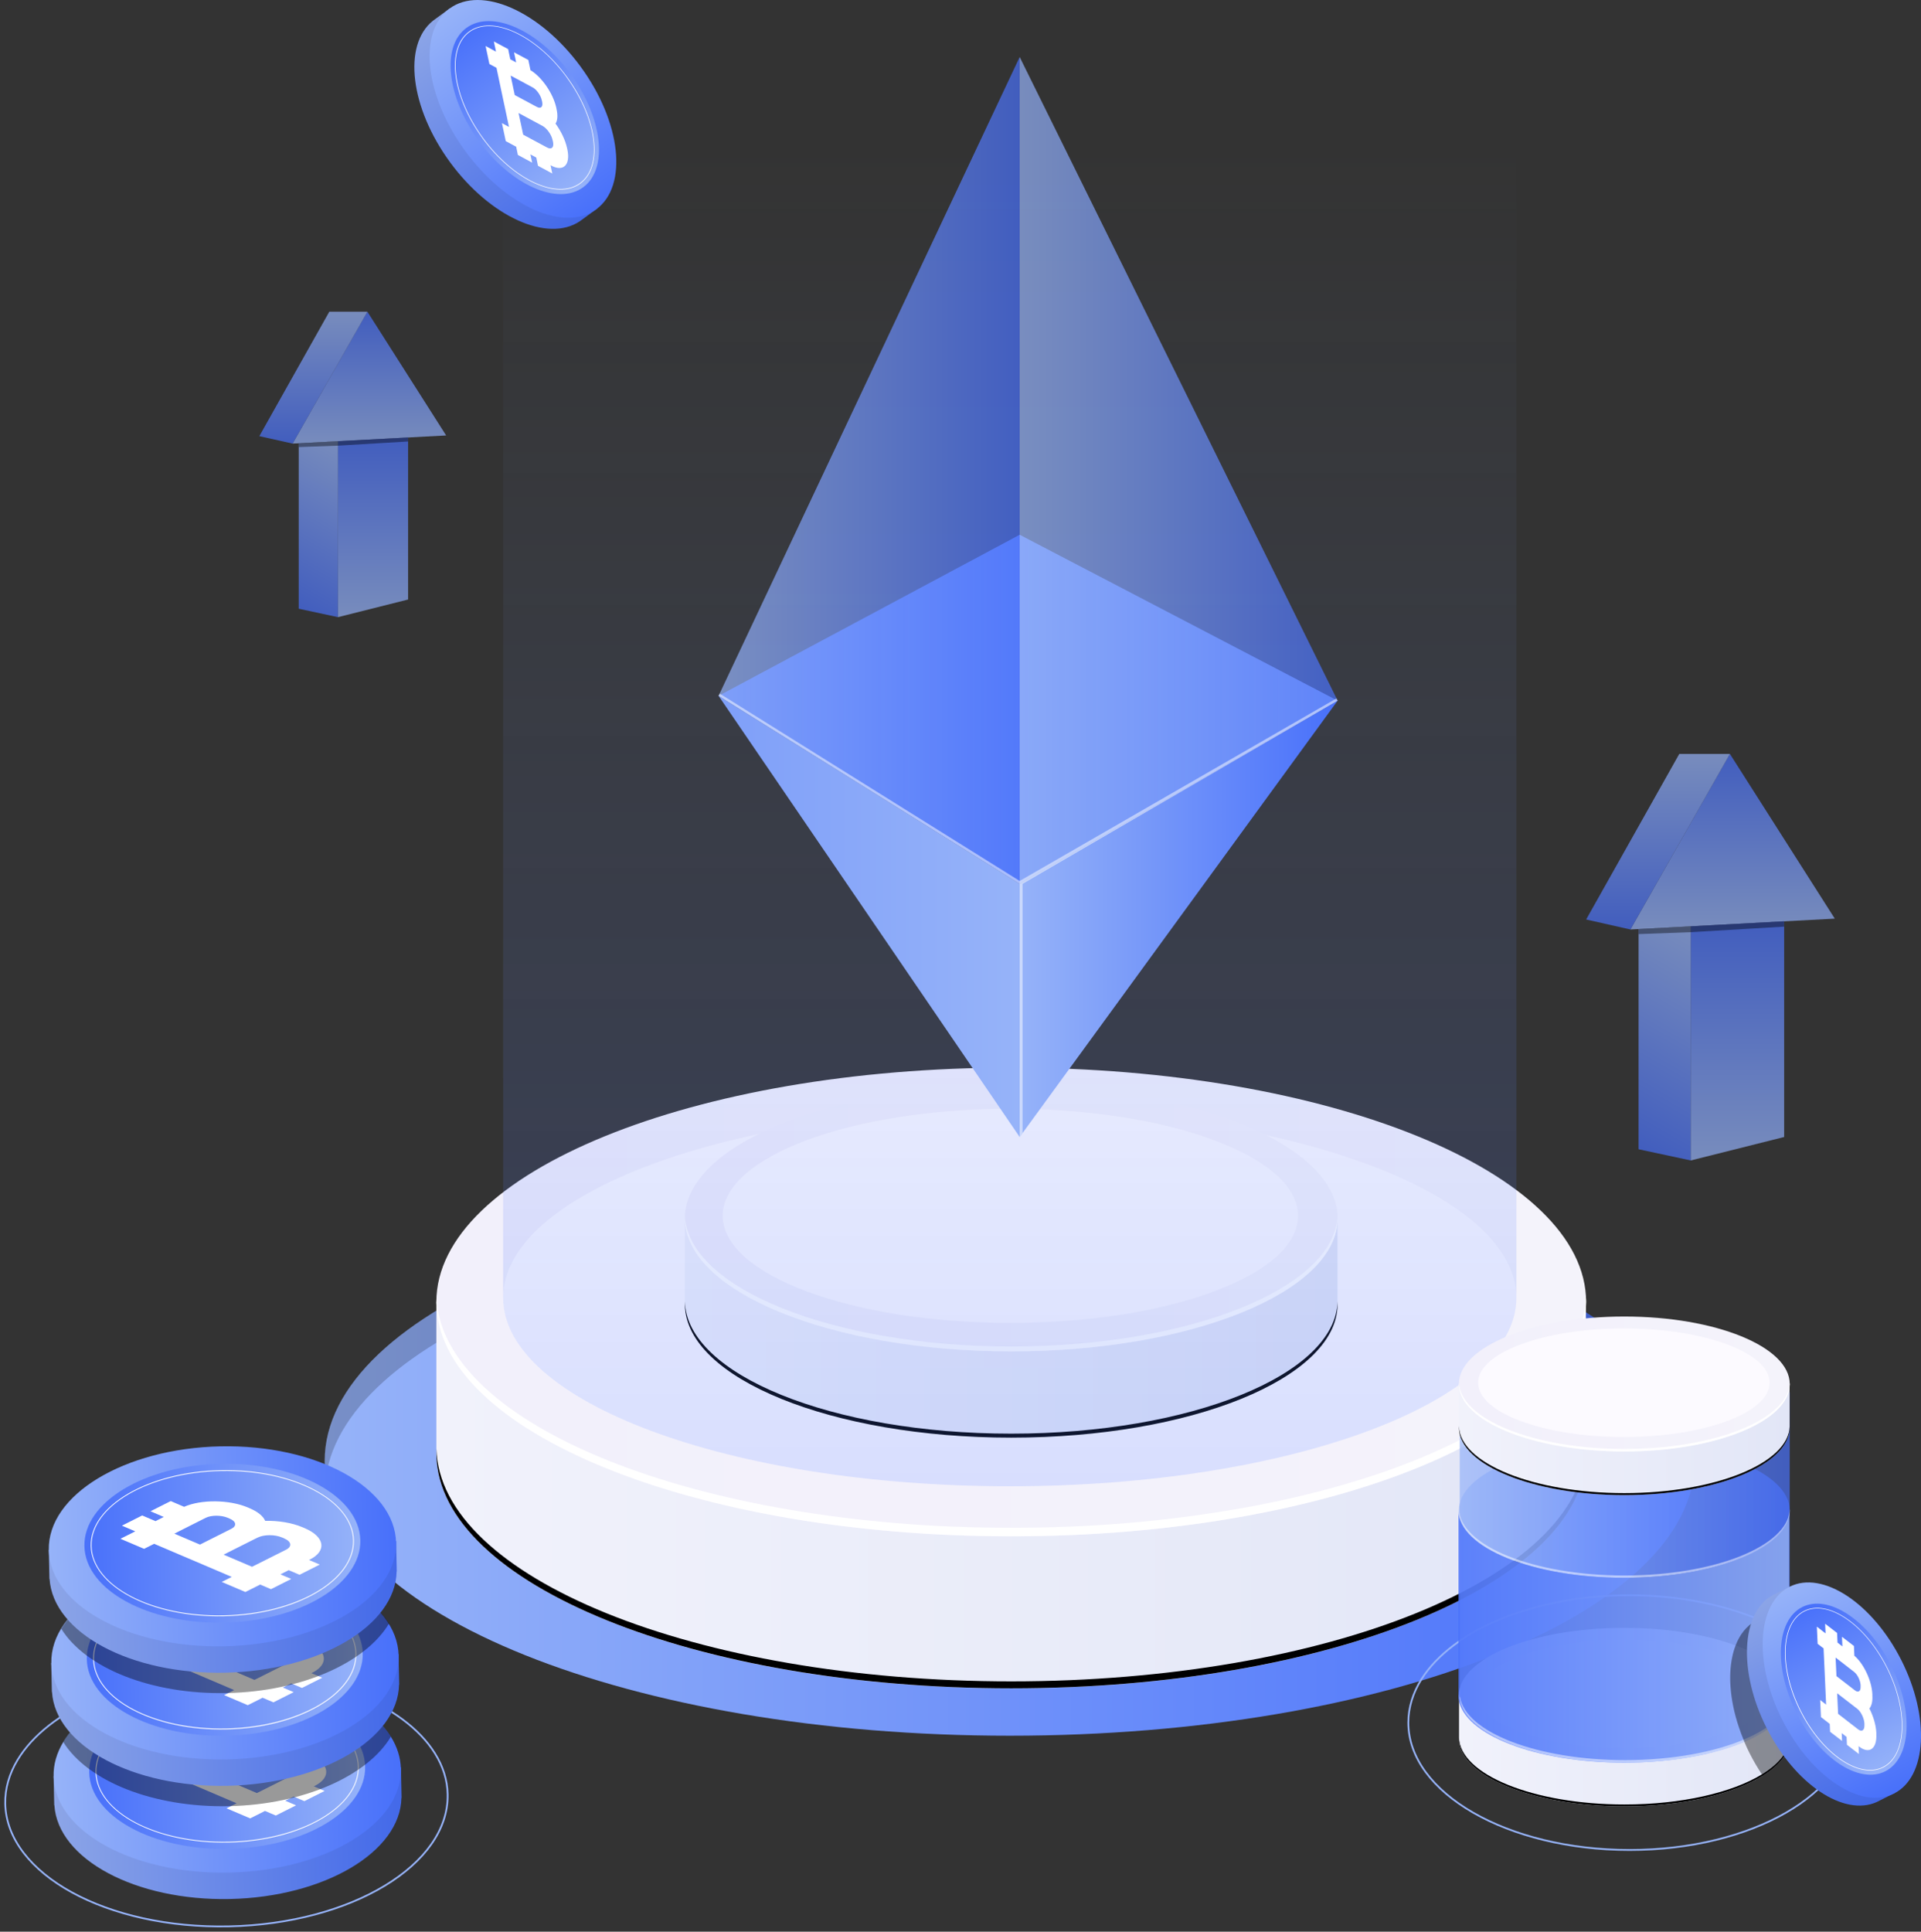 <svg width="368" height="370" viewBox="0 0 368 370" fill="none" xmlns="http://www.w3.org/2000/svg">
<rect x="0" y="0" width="368" height="370" fill="#333333" stroke="none"/>
<path opacity="0.1" d="M193.437 241.773C206.623 241.773 217.313 237.792 217.313 232.882C217.313 227.971 206.623 223.99 193.437 223.99C180.25 223.99 169.561 227.971 169.561 232.882C169.561 237.792 180.25 241.773 193.437 241.773Z" fill="#141414"/>
<path d="M193.434 332.465C265.915 332.465 324.672 308.908 324.672 279.849C324.672 250.79 265.915 227.232 193.434 227.232C120.954 227.232 62.197 250.79 62.197 279.849C62.197 308.908 120.954 332.465 193.434 332.465Z" fill="url(#paint0_linear_4314_6775)"/>
<g style="mix-blend-mode:soft-light" opacity="0.2">
<path d="M193.434 233.384C263.34 233.384 320.466 255.294 324.441 282.919C324.59 281.9 324.672 280.869 324.672 279.837C324.672 250.773 265.917 227.221 193.434 227.221C120.951 227.221 62.197 250.773 62.197 279.837C62.197 280.869 62.279 281.9 62.428 282.919C66.403 255.294 123.529 233.384 193.434 233.384Z" fill="black"/>
</g>
<path d="M277.963 249.387C257.763 239.586 227.525 233.355 193.718 233.355C159.912 233.355 129.673 239.586 109.474 249.387H83.59V278.791C84.132 303.456 133.214 323.398 193.705 323.398C254.195 323.398 303.277 303.47 303.82 278.791V249.387H277.936H277.963Z" fill="url(#paint1_linear_4314_6775)"/>
<g style="mix-blend-mode:soft-light">
<path d="M193.717 322.054C133.239 322.054 84.144 302.126 83.602 277.447V278.778C84.144 303.443 133.226 323.385 193.717 323.385C254.207 323.385 303.289 303.457 303.831 278.778V277.447C303.289 302.113 254.207 322.054 193.717 322.054Z" fill="black"/>
</g>
<path d="M193.718 294.281C254.541 294.281 303.847 274.182 303.847 249.388C303.847 224.595 254.541 204.496 193.718 204.496C132.896 204.496 83.59 224.595 83.59 249.388C83.59 274.182 132.896 294.281 193.718 294.281Z" fill="url(#paint2_linear_4314_6775)"/>
<path d="M193.434 284.683C247.033 284.683 290.485 268.517 290.485 248.574C290.485 228.632 247.033 212.465 193.434 212.465C139.834 212.465 96.383 228.632 96.383 248.574C96.383 268.517 139.834 284.683 193.434 284.683Z" fill="#FCFAFF"/>
<path d="M193.718 292.638C133.567 292.638 84.702 272.982 83.617 248.561C83.617 248.832 83.59 249.104 83.59 249.375C83.59 274.176 132.889 294.267 193.718 294.267C254.548 294.267 303.847 274.163 303.847 249.375C303.847 249.104 303.847 248.832 303.82 248.561C302.748 272.982 253.87 292.638 193.718 292.638Z" fill="white"/>
<path d="M241.554 233.355C230.091 227.789 212.917 224.26 193.721 224.26C174.525 224.26 157.364 227.789 145.887 233.355H131.195V250.052C131.507 264.061 159.372 275.383 193.707 275.383C228.043 275.383 255.921 264.061 256.219 250.052V233.355H241.527H241.554Z" fill="url(#paint3_linear_4314_6775)"/>
<g style="mix-blend-mode:soft-light">
<path d="M193.719 274.608C159.384 274.608 131.505 263.287 131.207 249.277V250.038C131.519 264.047 159.384 275.368 193.719 275.368C228.054 275.368 255.933 264.047 256.231 250.038V249.277C255.919 263.287 228.054 274.608 193.719 274.608Z" fill="black"/>
</g>
<path d="M193.721 258.849C228.253 258.849 256.246 247.435 256.246 233.355C256.246 219.275 228.253 207.861 193.721 207.861C159.189 207.861 131.195 219.275 131.195 233.355C131.195 247.435 159.189 258.849 193.721 258.849Z" fill="url(#paint4_linear_4314_6775)"/>
<path d="M193.556 253.391C223.99 253.391 248.661 244.207 248.661 232.879C248.661 221.551 223.99 212.367 193.556 212.367C163.122 212.367 138.451 221.551 138.451 232.879C138.451 244.207 163.122 253.391 193.556 253.391Z" fill="#FCFAFF"/>
<path d="M193.721 257.911C159.575 257.911 131.819 246.753 131.209 232.893C131.209 233.042 131.195 233.205 131.195 233.354C131.195 247.431 159.182 258.848 193.721 258.848C228.26 258.848 256.246 247.431 256.246 233.354C256.246 233.205 256.246 233.042 256.233 232.893C255.622 246.753 227.866 257.911 193.721 257.911Z" fill="white"/>
<path opacity="0.2" d="M96.385 27.588V248.574C96.385 268.515 139.837 284.683 193.436 284.683C247.035 284.683 290.487 268.515 290.487 248.574V27.588H96.385Z" fill="url(#paint5_linear_4314_6775)"/>
<path d="M137.654 133.284L195.337 102.428L256.248 134.207L195.337 169.298L137.654 133.284Z" fill="url(#paint6_linear_4314_6775)"/>
<path opacity="0.7" d="M195.337 10.918L137.654 133.282L195.337 169.296V10.918Z" fill="url(#paint7_linear_4314_6775)"/>
<path opacity="0.7" d="M195.336 10.918V169.296L256.247 134.205L195.336 10.918Z" fill="url(#paint8_linear_4314_6775)"/>
<path d="M137.654 133.283L195.337 217.787V169.297L137.654 133.283Z" fill="url(#paint9_linear_4314_6775)"/>
<path d="M195.336 217.786L256.247 134.205L195.336 169.296V217.786Z" fill="url(#paint10_linear_4314_6775)"/>
<path opacity="0.5" d="M256.031 133.771L195.337 168.74L137.858 132.848L137.654 133.282L195.337 169.296V217.786L195.893 217.012V169.296L256.248 134.205L256.031 133.771Z" fill="white"/>
<path opacity="0.7" d="M331.394 144.412L312.334 178.037L351.485 175.96L331.394 144.412Z" fill="url(#paint11_linear_4314_6775)"/>
<path opacity="0.7" d="M331.392 144.412H321.693L303.854 176.123L312.332 178.037L331.392 144.412Z" fill="url(#paint12_linear_4314_6775)"/>
<path opacity="0.7" d="M341.784 217.785L323.891 222.278V177.427L341.784 176.463V217.785Z" fill="url(#paint13_linear_4314_6775)"/>
<path opacity="0.7" d="M323.891 222.277L313.893 220.132V177.955L323.891 177.426V222.277Z" fill="url(#paint14_linear_4314_6775)"/>
<g style="mix-blend-mode:soft-light" opacity="0.4">
<path d="M313.893 177.956V178.92L323.891 178.553L341.784 177.495V176.463L323.891 177.427L313.893 177.956Z" fill="black"/>
</g>
<path opacity="0.7" d="M70.38 59.705L56.055 84.968L85.466 83.407L70.38 59.705Z" fill="url(#paint15_linear_4314_6775)"/>
<path opacity="0.7" d="M70.381 59.705H63.083L49.68 83.543L56.056 84.968L70.381 59.705Z" fill="url(#paint16_linear_4314_6775)"/>
<path opacity="0.7" d="M78.18 114.833L64.736 118.213V84.507L78.18 83.801V114.833Z" fill="url(#paint17_linear_4314_6775)"/>
<path opacity="0.7" d="M64.738 118.212L57.223 116.597V84.913L64.738 84.506V118.212Z" fill="url(#paint18_linear_4314_6775)"/>
<g style="mix-blend-mode:soft-light" opacity="0.4">
<path d="M57.223 84.914V85.633L64.738 85.362L78.182 84.561V83.801L64.738 84.507L57.223 84.914Z" fill="black"/>
</g>
<path d="M113.874 39.154C116.75 33.453 114.715 23.624 108.312 14.896C101.827 6.045 92.928 1.117 86.62 2.325L86.118 1.646L82.93 3.981C77.137 8.624 78.562 20.638 86.226 31.09C93.891 41.543 104.907 46.512 111.066 42.385L114.43 39.928L113.86 39.154H113.874Z" fill="url(#paint19_linear_4314_6775)"/>
<path d="M114.254 40.063C108.163 44.542 96.917 39.56 89.144 28.959C81.37 18.357 80.014 6.125 86.105 1.646C92.196 -2.834 103.442 2.148 111.215 12.75C118.989 23.352 120.345 35.583 114.254 40.063Z" fill="url(#paint20_linear_4314_6775)"/>
<path d="M111.716 35.869C106.873 39.425 97.933 35.475 91.76 27.045C85.588 18.615 84.503 8.895 89.346 5.352C94.189 1.796 103.129 5.746 109.301 14.176C115.474 22.606 116.559 32.325 111.716 35.869Z" fill="url(#paint21_linear_4314_6775)"/>
<path d="M92.454 26.515C86.566 18.492 85.399 9.302 89.849 6.044C94.299 2.786 102.696 6.655 108.584 14.678C114.471 22.7 115.638 31.891 111.188 35.162C106.739 38.42 98.341 34.551 92.454 26.529V26.515ZM108.502 14.745C102.655 6.777 94.326 2.908 89.93 6.139C85.535 9.37 86.715 18.479 92.549 26.447C98.395 34.429 106.725 38.284 111.12 35.054C115.516 31.823 114.336 22.714 108.489 14.745H108.502Z" fill="white"/>
<path d="M106.411 23.663C107.456 25.102 108.283 26.785 108.622 28.333L108.69 28.631C109.314 31.591 107.917 32.975 105.57 31.7L105.461 31.645L105.801 33.233L103.06 31.754L102.735 30.179L101.609 29.568L101.948 31.157L99.208 29.677L98.882 28.102L98.244 27.763L96.888 27.03L96.155 23.582L97.512 24.315L96.63 20.174L95.897 16.726L95.111 12.993L93.754 12.26L93.022 8.812L94.378 9.545L95.016 9.885L94.609 7.943L97.349 9.409L97.756 11.351L98.882 11.961L98.475 10.02L101.215 11.486L101.622 13.441C103.806 14.758 105.991 17.934 106.574 20.677L106.628 20.962C106.886 22.156 106.791 23.079 106.438 23.649L106.411 23.663ZM105.936 27.165L105.868 26.867C105.651 25.808 104.783 24.586 103.942 24.125L103.589 23.935L99.343 21.654L100.225 25.794L100.808 26.107L104.824 28.265C105.665 28.713 106.167 28.224 105.936 27.165ZM97.824 14.473L98.611 18.206L102.857 20.487C103.617 20.894 104.064 20.459 103.861 19.496L103.793 19.21C103.589 18.26 102.816 17.161 102.056 16.753L98.394 14.785L97.81 14.473" fill="white"/>
<path d="M85.75 343.693C86.035 357.159 67.301 368.481 43.899 368.983C20.498 369.485 1.289 358.965 1.004 345.498C0.936 342.58 1.777 339.756 3.351 337.122C9.062 327.62 24.527 320.588 42.855 320.195C61.454 319.801 77.407 326.358 83.308 335.833C84.841 338.276 85.696 340.923 85.75 343.679V343.693Z" stroke="#96B3F9" stroke-width="0.34" stroke-miterlimit="10"/>
<path d="M75.452 338.535C71.247 330.662 58.359 325.123 43.233 325.449C27.903 325.775 15.138 332.019 11.448 340.219L10.268 340.246L10.39 345.771H10.417C11.068 356.115 25.963 364.124 44.06 363.744C62.157 363.35 76.7 354.717 76.904 344.359H76.931L76.809 338.508L75.466 338.549L75.452 338.535Z" fill="url(#paint22_linear_4314_6775)"/>
<path d="M76.796 338.819C77.027 349.394 62.308 358.286 43.939 358.679C25.558 359.073 10.486 350.82 10.269 340.245C10.214 337.951 10.879 335.738 12.114 333.674C16.59 326.208 28.732 320.697 43.126 320.385C57.722 320.072 70.244 325.217 74.883 332.656C76.077 334.584 76.755 336.647 76.796 338.819Z" fill="url(#paint23_linear_4314_6775)"/>
<path d="M69.947 338.371C70.123 346.774 58.443 353.833 43.846 354.145C29.249 354.457 17.27 347.901 17.094 339.498C16.917 331.095 28.598 324.036 43.195 323.724C57.792 323.411 69.77 329.968 69.947 338.371Z" fill="url(#paint24_linear_4314_6775)"/>
<path d="M43.82 352.924C29.915 353.223 18.479 347.182 18.302 339.471C18.14 331.761 29.318 325.231 43.21 324.946C57.115 324.648 68.551 330.688 68.727 338.399C68.89 346.109 57.712 352.639 43.82 352.924ZM43.223 325.109C29.413 325.408 18.302 331.842 18.465 339.471C18.628 347.1 29.996 353.06 43.807 352.761C57.617 352.462 68.727 346.028 68.564 338.399C68.402 330.77 57.033 324.81 43.223 325.109Z" fill="white"/>
<path d="M51.74 334.666C54.223 334.612 56.814 335.019 58.863 335.888L59.256 336.051C63.149 337.707 63.597 340.422 60.26 342.092L60.111 342.16L62.186 343.042L58.306 344.997L56.231 344.114L54.644 344.915L56.719 345.798L52.839 347.753L50.764 346.87L49.855 347.332L47.928 348.296L43.397 346.368L45.324 345.404L39.884 343.083L35.353 341.155L30.455 339.065L28.529 340.028L23.998 338.101L25.924 337.137L26.833 336.675L24.283 335.589L28.163 333.635L30.713 334.721L32.3 333.92L29.75 332.834L33.63 330.879L36.194 331.978C39.45 330.54 44.835 330.58 48.43 332.114L48.797 332.277C50.357 332.942 51.347 333.784 51.727 334.666H51.74ZM55.363 338.006L54.969 337.843C53.585 337.246 51.483 337.259 50.289 337.856L49.787 338.101L43.764 341.128L49.204 343.449L50.031 343.042L55.729 340.178C56.923 339.58 56.76 338.603 55.363 338.019M34.335 337.11L39.233 339.2L45.256 336.173C46.328 335.63 46.192 334.761 44.93 334.232L44.55 334.069C43.302 333.54 41.417 333.54 40.345 334.069L35.149 336.689L34.322 337.11" fill="white"/>
<g style="mix-blend-mode:soft-light" opacity="0.4">
<path d="M74.883 332.654C70.406 340.12 58.265 345.645 43.871 345.958C29.261 346.27 16.739 341.111 12.113 333.659C16.59 326.193 28.732 320.681 43.125 320.369C57.722 320.057 70.243 325.202 74.883 332.641V332.654Z" fill="black"/>
</g>
<path d="M74.997 316.854C70.791 308.98 57.904 303.442 42.778 303.768C27.448 304.093 14.683 310.338 10.993 318.537L9.812 318.564L9.935 324.089H9.962C10.613 334.433 25.508 342.442 43.605 342.062C61.702 341.669 76.245 333.035 76.448 322.677H76.476L76.354 316.827L75.01 316.867L74.997 316.854Z" fill="url(#paint25_linear_4314_6775)"/>
<path d="M43.511 337.005C61.886 336.61 76.597 327.716 76.37 317.14C76.143 306.564 61.064 298.31 42.69 298.705C24.315 299.1 9.604 307.994 9.831 318.57C10.058 329.146 25.137 337.399 43.511 337.005Z" fill="url(#paint26_linear_4314_6775)"/>
<path d="M69.486 316.691C69.662 325.094 57.982 332.153 43.385 332.465C28.788 332.778 16.809 326.221 16.633 317.818C16.456 309.415 28.137 302.356 42.734 302.044C57.331 301.732 69.309 308.288 69.486 316.691Z" fill="url(#paint27_linear_4314_6775)"/>
<path d="M43.359 331.258C29.454 331.557 18.018 325.516 17.842 317.805C17.679 310.095 28.857 303.565 42.749 303.28C56.654 302.981 68.09 309.022 68.266 316.733C68.429 324.443 57.251 330.973 43.359 331.258ZM42.762 303.429C28.952 303.728 17.842 310.163 18.004 317.792C18.167 325.421 29.535 331.38 43.346 331.082C57.156 330.783 68.266 324.348 68.103 316.719C67.941 309.09 56.572 303.131 42.762 303.429Z" fill="white"/>
<path d="M51.282 312.987C53.764 312.932 56.355 313.34 58.404 314.208L58.797 314.371C62.69 316.027 63.138 318.742 59.801 320.412L59.652 320.48L61.727 321.362L57.847 323.317L55.772 322.435L54.185 323.236L56.26 324.118L52.38 326.073L50.305 325.19L49.396 325.652L47.469 326.616L42.938 324.688L44.865 323.724L39.425 321.403L34.894 319.475L29.997 317.385L28.07 318.349L23.539 316.421L25.465 315.457L26.374 314.996L23.824 313.91L27.704 311.955L30.254 313.041L31.841 312.24L29.291 311.154L33.171 309.199L35.735 310.299C38.991 308.86 44.376 308.901 47.971 310.435L48.338 310.597C49.898 311.263 50.888 312.104 51.268 312.987H51.282ZM54.904 316.326L54.51 316.163C53.126 315.566 51.024 315.579 49.83 316.177L49.328 316.421L43.305 319.448L48.745 321.77L49.572 321.362L55.27 318.498C56.464 317.901 56.301 316.923 54.904 316.34M33.876 315.444L38.774 317.534L44.797 314.507C45.869 313.964 45.733 313.095 44.471 312.566L44.092 312.403C42.843 311.873 40.958 311.873 39.886 312.403L34.69 315.023L33.863 315.444" fill="white"/>
<g style="mix-blend-mode:soft-light" opacity="0.4">
<path d="M74.518 310.99C70.041 318.456 57.9 323.981 43.506 324.294C28.895 324.606 16.374 319.447 11.748 311.995C16.225 304.542 28.366 299.017 42.76 298.705C57.357 298.393 69.878 303.538 74.518 310.977V310.99Z" fill="black"/>
</g>
<path d="M74.53 295.188C70.325 287.314 57.437 281.776 42.311 282.102C26.982 282.427 14.216 288.672 10.526 296.871L9.346 296.898L9.468 302.423H9.495C10.146 312.767 25.041 320.776 43.139 320.396C61.236 320.003 75.778 311.369 75.982 301.011H76.009L75.887 295.161L74.544 295.201L74.53 295.188Z" fill="url(#paint28_linear_4314_6775)"/>
<path d="M75.874 295.474C76.105 306.049 61.386 314.94 43.017 315.334C24.649 315.727 9.563 307.474 9.346 296.899C9.116 286.324 23.835 277.433 42.203 277.039C60.572 276.645 75.657 284.899 75.874 295.474Z" fill="url(#paint29_linear_4314_6775)"/>
<path d="M69.025 295.025C69.201 303.428 57.521 310.487 42.924 310.799C28.327 311.111 16.348 304.555 16.172 296.152C15.995 287.749 27.676 280.69 42.273 280.378C56.87 280.066 68.849 286.622 69.025 295.025Z" fill="url(#paint30_linear_4314_6775)"/>
<path d="M42.896 309.578C28.991 309.877 17.555 303.836 17.379 296.126C17.216 288.415 28.394 281.899 42.286 281.6C56.191 281.302 67.627 287.343 67.803 295.053C67.966 302.764 56.788 309.293 42.896 309.578ZM42.299 281.763C28.489 282.062 17.379 288.497 17.541 296.126C17.704 303.755 29.073 309.714 42.883 309.415C56.693 309.117 67.803 302.682 67.641 295.053C67.478 287.424 56.109 281.465 42.299 281.763Z" fill="white"/>
<path d="M50.817 291.307C53.299 291.253 55.89 291.66 57.939 292.529L58.332 292.692C62.226 294.348 62.673 297.063 59.336 298.732L59.187 298.8L61.262 299.683L57.383 301.637L55.307 300.755L53.72 301.556L55.795 302.438L51.916 304.393L49.84 303.511L48.931 303.972L47.005 304.936L42.474 303.009L44.4 302.045L38.96 299.723L34.429 297.796L29.532 295.705L27.605 296.669L23.074 294.741L25.001 293.778L25.91 293.316L23.359 292.23L27.239 290.275L29.789 291.361L31.377 290.56L28.826 289.474L32.706 287.52L35.27 288.619C38.526 287.18 43.911 287.221 47.507 288.755L47.873 288.918C49.433 289.583 50.423 290.425 50.803 291.307H50.817ZM54.439 294.66L54.045 294.497C52.662 293.9 50.559 293.913 49.365 294.511L48.863 294.755L42.84 297.782L48.28 300.103L49.107 299.696L54.805 296.832C55.999 296.235 55.836 295.257 54.439 294.674M33.411 293.764L38.309 295.855L44.332 292.827C45.404 292.284 45.268 291.416 44.007 290.886L43.627 290.723C42.379 290.194 40.493 290.194 39.421 290.723L34.225 293.343L33.398 293.764" fill="white"/>
<path d="M354.561 329.955C354.561 343.421 335.582 354.349 312.181 354.349C288.779 354.349 269.787 343.421 269.787 329.955C269.787 327.036 270.682 324.226 272.31 321.633C278.225 312.253 293.826 305.561 312.167 305.561C330.508 305.561 346.584 312.457 352.282 322.054C353.76 324.538 354.561 327.185 354.561 329.955Z" stroke="#96B3F9" stroke-width="0.34" stroke-miterlimit="10"/>
<path d="M342.855 324.729V333.186C342.801 335.752 340.915 338.141 337.714 340.136C332.057 343.679 322.289 346.014 311.178 346.014C293.773 346.014 279.651 340.286 279.502 333.186V324.729H286.95C292.756 321.905 301.465 320.113 311.192 320.113C318.925 320.113 326.006 321.24 331.514 323.127C332.938 323.616 334.241 324.145 335.434 324.729H342.882H342.855Z" fill="url(#paint31_linear_4314_6775)"/>
<g style="mix-blend-mode:soft-light">
<path d="M342.855 332.805V333.185C342.801 335.75 340.915 338.14 337.714 340.135C332.057 343.678 322.289 346.013 311.178 346.013C293.773 346.013 279.651 340.284 279.502 333.185V332.805C279.665 339.904 293.787 345.633 311.178 345.633C322.167 345.633 331.853 343.352 337.537 339.864C340.847 337.841 342.801 335.411 342.855 332.791V332.805Z" fill="black"/>
</g>
<path d="M311.165 337.651C328.667 337.651 342.855 331.865 342.855 324.728C342.855 317.591 328.667 311.805 311.165 311.805C293.663 311.805 279.475 317.591 279.475 324.728C279.475 331.865 293.663 337.651 311.165 337.651Z" fill="url(#paint32_linear_4314_6775)"/>
<path d="M311.085 334.883C326.504 334.883 339.004 330.227 339.004 324.484C339.004 318.741 326.504 314.086 311.085 314.086C295.666 314.086 283.166 318.741 283.166 324.484C283.166 330.227 295.666 334.883 311.085 334.883Z" fill="#FCFAFF"/>
<path d="M311.163 337.177C293.853 337.177 279.798 331.516 279.486 324.498C279.486 324.579 279.486 324.661 279.486 324.729C279.486 331.869 293.676 337.652 311.176 337.652C328.677 337.652 342.867 331.869 342.867 324.729C342.867 324.647 342.867 324.566 342.867 324.498C342.554 331.53 328.5 337.177 311.19 337.177H311.163Z" fill="white"/>
<path opacity="0.7" d="M342.854 266.682V325.515H342.8C342.786 325.624 342.773 325.719 342.746 325.828C342.746 325.828 342.746 325.828 342.746 325.841C342.732 325.936 342.705 326.031 342.678 326.14C342.678 326.14 342.678 326.14 342.678 326.153C342.651 326.248 342.623 326.357 342.583 326.452C342.556 326.561 342.515 326.656 342.474 326.764C342.434 326.859 342.393 326.968 342.339 327.076C342.298 327.171 342.244 327.28 342.189 327.375C342.094 327.565 341.986 327.769 341.864 327.959C341.864 327.959 341.864 327.972 341.85 327.986C341.66 328.285 341.443 328.583 341.213 328.868C341.05 329.058 340.887 329.248 340.711 329.425C340.711 329.425 340.697 329.438 340.684 329.452C340.507 329.629 340.331 329.805 340.141 329.981C340.046 330.063 339.951 330.158 339.856 330.239C339.748 330.334 339.625 330.429 339.503 330.524C339.286 330.701 339.056 330.877 338.811 331.054C338.689 331.135 338.567 331.23 338.445 331.312C338.323 331.393 338.187 331.488 338.065 331.57C337.93 331.651 337.808 331.733 337.672 331.814C337.536 331.896 337.401 331.977 337.265 332.058C337.129 332.14 336.98 332.221 336.844 332.303C336.695 332.384 336.559 332.466 336.41 332.547C336.302 332.601 336.193 332.669 336.085 332.724C335.963 332.791 335.841 332.846 335.718 332.914C335.461 333.036 335.203 333.158 334.945 333.28C334.809 333.348 334.674 333.402 334.538 333.47C334.43 333.511 334.321 333.565 334.213 333.606C334.158 333.633 334.09 333.66 334.036 333.687C333.548 333.891 333.059 334.095 332.544 334.285C332.381 334.353 332.218 334.407 332.042 334.461C330.875 334.882 329.627 335.262 328.311 335.601C327.918 335.697 327.525 335.805 327.131 335.9C326.873 335.968 326.602 336.022 326.344 336.09C325.964 336.172 325.598 336.253 325.205 336.321C324.54 336.457 323.848 336.579 323.143 336.701C322.912 336.742 322.682 336.783 322.451 336.81C322.18 336.85 321.908 336.891 321.623 336.932C321.433 336.959 321.244 336.986 321.054 337.013C320.674 337.068 320.28 337.108 319.9 337.149C319.656 337.176 319.412 337.203 319.154 337.23C318.137 337.339 317.119 337.421 316.061 337.488C315.858 337.488 315.641 337.516 315.437 337.529C315.329 337.529 315.22 337.529 315.125 337.543C314.935 337.543 314.732 337.556 314.542 337.57C314.23 337.583 313.918 337.597 313.592 337.611C313.484 337.611 313.375 337.611 313.267 337.611C313.118 337.611 312.968 337.611 312.819 337.611C312.792 337.611 312.765 337.611 312.738 337.611C312.521 337.611 312.29 337.611 312.073 337.611H312.046C311.788 337.611 311.517 337.611 311.259 337.611C310.716 337.611 310.174 337.611 309.631 337.597C309.495 337.597 309.373 337.597 309.238 337.597C308.505 337.583 307.773 337.556 307.054 337.516C306.85 337.516 306.633 337.488 306.429 337.475C305.385 337.407 304.354 337.326 303.336 337.217C303.092 337.19 302.835 337.163 302.59 337.135C302.197 337.095 301.817 337.04 301.437 337C301.247 336.973 301.057 336.945 300.867 336.918C300.583 336.878 300.311 336.837 300.04 336.796C299.809 336.769 299.579 336.728 299.348 336.687C298.656 336.579 297.964 336.443 297.286 336.307C296.906 336.226 296.526 336.144 296.146 336.077C295.875 336.022 295.617 335.954 295.36 335.887C294.953 335.792 294.559 335.697 294.179 335.588C292.864 335.249 291.615 334.868 290.449 334.448C290.286 334.393 290.11 334.325 289.947 334.271C289.431 334.081 288.943 333.877 288.455 333.674C288.278 333.606 288.115 333.525 287.953 333.457C287.817 333.402 287.681 333.334 287.546 333.267C287.288 333.144 287.017 333.022 286.772 332.9C286.65 332.846 286.528 332.778 286.406 332.71C286.298 332.656 286.189 332.601 286.081 332.534C285.931 332.452 285.782 332.371 285.646 332.289C285.497 332.208 285.362 332.126 285.226 332.045C285.09 331.963 284.955 331.882 284.819 331.801C284.683 331.719 284.548 331.638 284.426 331.556C284.29 331.475 284.168 331.38 284.046 331.298C283.924 331.217 283.801 331.122 283.679 331.04C283.435 330.864 283.205 330.687 282.987 330.511C282.865 330.416 282.757 330.321 282.635 330.226C282.54 330.144 282.445 330.049 282.35 329.968C282.16 329.791 281.984 329.615 281.807 329.438C281.807 329.438 281.794 329.411 281.78 329.411C281.604 329.221 281.441 329.031 281.278 328.855C281.034 328.57 280.831 328.271 280.641 327.972C280.641 327.972 280.641 327.959 280.627 327.945C280.505 327.755 280.396 327.565 280.301 327.361C280.247 327.266 280.206 327.158 280.152 327.063C280.112 326.954 280.057 326.859 280.017 326.751C279.976 326.642 279.935 326.547 279.908 326.438C279.881 326.343 279.84 326.235 279.813 326.14C279.813 326.14 279.813 326.14 279.813 326.126C279.786 326.031 279.759 325.923 279.745 325.828C279.745 325.828 279.745 325.828 279.745 325.814C279.718 325.705 279.705 325.61 279.691 325.502H279.637V267.55H280.22H280.464L284.236 267.496L338.703 266.736L342.596 266.682H342.759H343.003H342.854Z" fill="url(#paint33_linear_4314_6775)"/>
<path opacity="0.7" d="M311.165 302.222C328.667 302.222 342.855 296.436 342.855 289.298C342.855 282.161 328.667 276.375 311.165 276.375C293.663 276.375 279.475 282.161 279.475 289.298C279.475 296.436 293.663 302.222 311.165 302.222Z" fill="url(#paint34_linear_4314_6775)"/>
<path opacity="0.5" d="M311.163 301.773C293.839 301.773 279.771 296.112 279.486 289.08C279.486 289.148 279.486 289.229 279.486 289.297C279.486 296.438 293.676 302.221 311.176 302.221C328.677 302.221 342.867 296.438 342.867 289.297C342.867 289.229 342.867 289.148 342.867 289.08C342.582 296.112 328.5 301.773 311.19 301.773H311.163Z" fill="white"/>
<path opacity="0.8" d="M311.083 302.22C293.583 302.22 279.393 296.437 279.393 289.297V325.501H279.447C280.451 332.275 294.22 337.637 311.069 337.637C327.918 337.637 341.701 332.275 342.691 325.501H342.746V289.297C342.746 296.437 328.556 302.22 311.056 302.22H311.083Z" fill="url(#paint35_linear_4314_6775)"/>
<path opacity="0.5" d="M342.854 325.014V325.516H342.8C342.786 325.624 342.773 325.719 342.746 325.828C342.746 325.828 342.746 325.828 342.746 325.842C342.732 325.937 342.705 326.032 342.678 326.14C342.678 326.14 342.678 326.14 342.678 326.154C342.651 326.249 342.623 326.357 342.583 326.453C342.556 326.561 342.515 326.656 342.474 326.765C342.434 326.86 342.393 326.968 342.339 327.077C342.298 327.172 342.244 327.281 342.189 327.376C342.094 327.566 341.986 327.769 341.864 327.959C341.864 327.959 341.864 327.973 341.85 327.986C341.66 328.285 341.443 328.584 341.213 328.869C341.05 329.059 340.887 329.249 340.711 329.425C340.711 329.425 340.697 329.439 340.684 329.453C340.507 329.629 340.331 329.806 340.141 329.982C340.046 330.063 339.951 330.158 339.856 330.24C339.748 330.335 339.625 330.43 339.503 330.525C339.286 330.701 339.056 330.878 338.811 331.054C338.689 331.136 338.567 331.231 338.445 331.312C338.323 331.394 338.187 331.489 338.065 331.57C337.93 331.652 337.808 331.733 337.672 331.815C337.536 331.896 337.401 331.978 337.265 332.059C337.129 332.14 336.98 332.222 336.844 332.303C336.695 332.385 336.559 332.466 336.41 332.548C336.302 332.602 336.193 332.67 336.085 332.724C335.963 332.792 335.841 332.846 335.718 332.914C335.461 333.036 335.203 333.159 334.945 333.281C334.809 333.349 334.674 333.403 334.538 333.471C334.43 333.511 334.321 333.566 334.213 333.606C334.158 333.634 334.09 333.661 334.036 333.688C333.548 333.892 333.059 334.095 332.544 334.285C332.381 334.353 332.218 334.407 332.042 334.462C330.875 334.883 329.627 335.263 328.311 335.602C327.918 335.697 327.525 335.806 327.131 335.901C326.873 335.969 326.602 336.023 326.344 336.091C325.964 336.172 325.598 336.254 325.205 336.321C324.54 336.457 323.848 336.579 323.143 336.702C322.912 336.742 322.682 336.783 322.451 336.81C322.18 336.851 321.908 336.892 321.623 336.932C321.433 336.959 321.244 336.987 321.054 337.014C320.674 337.068 320.28 337.109 319.9 337.15C319.656 337.177 319.412 337.204 319.154 337.231C318.137 337.34 317.119 337.421 316.061 337.489C315.858 337.489 315.641 337.516 315.437 337.53C315.329 337.53 315.22 337.53 315.125 337.543C314.935 337.543 314.732 337.557 314.542 337.57C314.23 337.584 313.918 337.598 313.592 337.611C313.484 337.611 313.375 337.611 313.267 337.611C313.118 337.611 312.968 337.611 312.819 337.611C312.792 337.611 312.765 337.611 312.738 337.611C312.521 337.611 312.29 337.611 312.073 337.611H312.046C311.788 337.611 311.517 337.611 311.259 337.611C310.716 337.611 310.174 337.611 309.631 337.598C309.495 337.598 309.373 337.598 309.238 337.598C308.505 337.584 307.773 337.557 307.054 337.516C306.85 337.516 306.633 337.489 306.429 337.475C305.385 337.407 304.354 337.326 303.336 337.217C303.092 337.19 302.835 337.163 302.59 337.136C302.197 337.095 301.817 337.041 301.437 337C301.247 336.973 301.057 336.946 300.867 336.919C300.583 336.878 300.311 336.837 300.04 336.797C299.809 336.769 299.579 336.729 299.348 336.688C298.656 336.579 297.964 336.444 297.286 336.308C296.906 336.226 296.526 336.145 296.146 336.077C295.875 336.023 295.617 335.955 295.36 335.887C294.953 335.792 294.559 335.697 294.179 335.588C292.864 335.249 291.615 334.869 290.449 334.448C290.286 334.394 290.11 334.326 289.947 334.272C289.431 334.082 288.943 333.878 288.455 333.674C288.278 333.606 288.115 333.525 287.953 333.457C287.817 333.403 287.681 333.335 287.546 333.267C287.288 333.145 287.017 333.023 286.772 332.901C286.65 332.846 286.528 332.778 286.406 332.711C286.298 332.656 286.189 332.602 286.081 332.534C285.931 332.453 285.782 332.371 285.646 332.29C285.497 332.208 285.362 332.127 285.226 332.045C285.09 331.964 284.955 331.882 284.819 331.801C284.683 331.72 284.548 331.638 284.426 331.557C284.29 331.475 284.168 331.38 284.046 331.299C283.924 331.217 283.801 331.122 283.679 331.041C283.435 330.864 283.205 330.688 282.987 330.511C282.865 330.416 282.757 330.321 282.635 330.226C282.54 330.145 282.445 330.05 282.35 329.968C282.16 329.792 281.984 329.615 281.807 329.439C281.807 329.439 281.794 329.412 281.78 329.412C281.604 329.222 281.441 329.032 281.278 328.855C281.034 328.57 280.831 328.272 280.641 327.973C280.641 327.973 280.641 327.959 280.627 327.946C280.505 327.756 280.396 327.566 280.301 327.362C280.247 327.267 280.206 327.158 280.152 327.063C280.112 326.955 280.057 326.86 280.017 326.751C279.976 326.643 279.935 326.548 279.908 326.439C279.881 326.344 279.84 326.235 279.813 326.14C279.813 326.14 279.813 326.14 279.813 326.127C279.786 326.032 279.759 325.923 279.745 325.828C279.745 325.828 279.745 325.828 279.745 325.814C279.718 325.706 279.705 325.611 279.691 325.502H279.637V325H279.691C280.695 331.774 294.464 337.136 311.313 337.136C320.267 337.136 328.352 335.629 334.118 333.186C339.123 331.068 342.379 328.258 342.922 325.136C342.922 325.095 342.936 325.054 342.949 325H343.003L342.854 325.014Z" fill="white"/>
<path d="M335.407 265.094C329.601 262.27 320.892 260.479 311.165 260.479C301.438 260.479 292.742 262.27 286.922 265.094H279.475V273.551C279.624 280.651 293.76 286.379 311.151 286.379C328.543 286.379 342.678 280.651 342.828 273.551V265.094H335.38H335.407Z" fill="url(#paint36_linear_4314_6775)"/>
<g style="mix-blend-mode:soft-light">
<path d="M311.163 285.998C293.758 285.998 279.636 280.27 279.486 273.17V273.55C279.636 280.65 293.771 286.378 311.163 286.378C328.554 286.378 342.69 280.65 342.839 273.55V273.17C342.69 280.27 328.554 285.998 311.163 285.998Z" fill="black"/>
</g>
<path d="M311.165 278.017C328.667 278.017 342.855 272.231 342.855 265.093C342.855 257.956 328.667 252.17 311.165 252.17C293.663 252.17 279.475 257.956 279.475 265.093C279.475 272.231 293.663 278.017 311.165 278.017Z" fill="url(#paint37_linear_4314_6775)"/>
<path d="M311.085 275.248C326.504 275.248 339.004 270.592 339.004 264.85C339.004 259.107 326.504 254.451 311.085 254.451C295.666 254.451 283.166 259.107 283.166 264.85C283.166 270.592 295.666 275.248 311.085 275.248Z" fill="#FCFAFF"/>
<path d="M311.163 277.542C293.853 277.542 279.798 271.882 279.486 264.863C279.486 264.945 279.486 265.026 279.486 265.094C279.486 272.234 293.676 278.017 311.176 278.017C328.677 278.017 342.867 272.234 342.867 265.094C342.867 265.013 342.867 264.931 342.867 264.863C342.554 271.895 328.5 277.542 311.19 277.542H311.163Z" fill="white"/>
<g style="mix-blend-mode:soft-light" opacity="0.4">
<path d="M342.854 307.977V333.185C342.8 335.751 340.914 338.14 337.712 340.136C337.658 340.041 337.59 339.959 337.522 339.864C336.695 338.615 335.908 337.285 335.189 335.859C334.809 335.113 334.457 334.366 334.145 333.606V333.579C334.09 333.457 334.036 333.335 333.995 333.212C333.995 333.212 333.995 333.212 333.995 333.199C333.67 332.425 333.385 331.651 333.127 330.877C332.218 328.203 331.689 325.57 331.513 323.126C331.364 321.104 331.472 319.217 331.811 317.52C331.974 316.692 332.205 315.891 332.489 315.158C333.29 313.067 334.579 311.438 336.315 310.474L339.598 308.805C340.602 308.302 341.674 308.031 342.8 307.99C342.827 307.99 342.854 307.99 342.881 307.99L342.854 307.977Z" fill="black"/>
</g>
<path d="M362.632 342.634C366.146 337.842 365.766 328.489 361.208 319.489C356.596 310.366 349.161 304.488 343.179 304.638L342.813 303.932L339.53 305.588C333.506 308.968 332.991 320.235 338.431 331C343.884 341.765 353.245 348.023 359.539 345.159L363.012 343.407L362.605 342.62L362.632 342.634Z" fill="url(#paint38_linear_4314_6775)"/>
<path d="M362.849 343.529C356.568 346.705 346.991 340.434 341.456 329.492C335.921 318.564 336.531 307.121 342.826 303.931C349.107 300.754 358.685 307.026 364.22 317.967C369.755 328.895 369.144 340.339 362.849 343.529Z" fill="url(#paint39_linear_4314_6775)"/>
<path d="M361.155 339.279C356.163 341.804 348.552 336.822 344.157 328.134C339.761 319.446 340.25 310.351 345.242 307.826C350.234 305.301 357.845 310.283 362.24 318.971C366.636 327.659 366.147 336.754 361.155 339.279Z" fill="url(#paint40_linear_4314_6775)"/>
<path d="M344.873 327.768C340.695 319.501 341.021 310.881 345.606 308.559C350.191 306.238 357.327 311.084 361.505 319.351C365.684 327.619 365.358 336.239 360.773 338.56C356.187 340.881 349.052 336.035 344.873 327.768ZM361.41 319.392C357.259 311.179 350.191 306.36 345.66 308.654C341.129 310.949 340.831 319.501 344.982 327.714C349.133 335.926 356.201 340.745 360.732 338.451C365.263 336.157 365.562 327.605 361.41 319.392Z" fill="white"/>
<path d="M358.126 327.267C358.873 328.746 359.374 330.416 359.442 331.896V332.181C359.578 334.991 358.086 336.05 356.119 334.529L356.037 334.461L356.105 335.968L353.812 334.204L353.745 332.697L352.809 331.964L352.876 333.47L350.584 331.706L350.516 330.199L349.973 329.778L348.834 328.896L348.684 325.624L349.824 326.507L349.648 322.57L349.498 319.285L349.336 315.742L348.196 314.859L348.047 311.574L349.186 312.457L349.716 312.864L349.634 311.018L351.927 312.782L352.008 314.629L352.944 315.362L352.863 313.515L355.155 315.28L355.237 317.14C357.041 318.687 358.574 321.932 358.683 324.538V324.81C358.75 325.936 358.52 326.778 358.113 327.253L358.126 327.267ZM357.163 330.403V330.117C357.109 329.113 356.498 327.85 355.793 327.307L355.495 327.077L351.94 324.335L352.117 328.271L352.605 328.651L355.969 331.258C356.675 331.801 357.204 331.421 357.163 330.416M351.642 317.506L351.805 321.049L355.359 323.792C355.997 324.28 356.471 323.941 356.431 323.045V322.773C356.376 321.864 355.834 320.737 355.196 320.249L352.13 317.873L351.642 317.493" fill="white"/>
<defs>
<linearGradient id="paint0_linear_4314_6775" x1="62.197" y1="279.849" x2="324.672" y2="279.849" gradientUnits="userSpaceOnUse">
<stop stop-color="#96B3F9"/>
<stop offset="1" stop-color="#4870FA"/>
</linearGradient>
<linearGradient id="paint1_linear_4314_6775" x1="83.603" y1="278.383" x2="303.847" y2="278.383" gradientUnits="userSpaceOnUse">
<stop stop-color="#F1F2FB"/>
<stop offset="1" stop-color="#E2E6F7"/>
</linearGradient>
<linearGradient id="paint2_linear_4314_6775" x1="83.603" y1="249.388" x2="303.847" y2="249.388" gradientUnits="userSpaceOnUse">
<stop stop-color="#F2F0FB"/>
<stop offset="1" stop-color="#F4F3FB"/>
</linearGradient>
<linearGradient id="paint3_linear_4314_6775" x1="131.195" y1="249.808" x2="256.246" y2="249.808" gradientUnits="userSpaceOnUse">
<stop stop-color="#F1F2FB"/>
<stop offset="1" stop-color="#E2E6F7"/>
</linearGradient>
<linearGradient id="paint4_linear_4314_6775" x1="131.195" y1="233.355" x2="256.246" y2="233.355" gradientUnits="userSpaceOnUse">
<stop stop-color="#F2F0FB"/>
<stop offset="1" stop-color="#F4F3FB"/>
</linearGradient>
<linearGradient id="paint5_linear_4314_6775" x1="193.436" y1="284.683" x2="193.436" y2="27.588" gradientUnits="userSpaceOnUse">
<stop stop-color="#4870FA"/>
<stop offset="1" stop-color="#96B3F9" stop-opacity="0"/>
</linearGradient>
<linearGradient id="paint6_linear_4314_6775" x1="137.654" y1="135.863" x2="256.248" y2="135.863" gradientUnits="userSpaceOnUse">
<stop stop-color="#4870FA"/>
<stop offset="1" stop-color="#96B3F9"/>
</linearGradient>
<linearGradient id="paint7_linear_4314_6775" x1="137.654" y1="90.1" x2="195.337" y2="90.1" gradientUnits="userSpaceOnUse">
<stop stop-color="#96B3F9"/>
<stop offset="1" stop-color="#4870FA"/>
</linearGradient>
<linearGradient id="paint8_linear_4314_6775" x1="195.336" y1="90.1" x2="256.247" y2="90.1" gradientUnits="userSpaceOnUse">
<stop stop-color="#96B3F9"/>
<stop offset="1" stop-color="#4870FA"/>
</linearGradient>
<linearGradient id="paint9_linear_4314_6775" x1="0.76" y1="175.542" x2="195.337" y2="175.542" gradientUnits="userSpaceOnUse">
<stop stop-color="#4870FA"/>
<stop offset="1" stop-color="#96B3F9"/>
</linearGradient>
<linearGradient id="paint10_linear_4314_6775" x1="195.336" y1="176.002" x2="256.247" y2="176.002" gradientUnits="userSpaceOnUse">
<stop stop-color="#96B3F9"/>
<stop offset="1" stop-color="#4870FA"/>
</linearGradient>
<linearGradient id="paint11_linear_4314_6775" x1="331.91" y1="178.037" x2="331.91" y2="144.412" gradientUnits="userSpaceOnUse">
<stop stop-color="#96B3F9"/>
<stop offset="1" stop-color="#4870FA"/>
</linearGradient>
<linearGradient id="paint12_linear_4314_6775" x1="317.623" y1="178.037" x2="317.623" y2="144.412" gradientUnits="userSpaceOnUse">
<stop stop-color="#4870FA"/>
<stop offset="1" stop-color="#96B3F9"/>
</linearGradient>
<linearGradient id="paint13_linear_4314_6775" x1="332.844" y1="222.278" x2="332.844" y2="176.463" gradientUnits="userSpaceOnUse">
<stop stop-color="#96B3F9"/>
<stop offset="1" stop-color="#4870FA"/>
</linearGradient>
<linearGradient id="paint14_linear_4314_6775" x1="329.968" y1="180.928" x2="308.961" y2="217.283" gradientUnits="userSpaceOnUse">
<stop stop-color="#96B3F9"/>
<stop offset="1" stop-color="#4870FA"/>
</linearGradient>
<linearGradient id="paint15_linear_4314_6775" x1="70.76" y1="84.968" x2="70.76" y2="59.705" gradientUnits="userSpaceOnUse">
<stop stop-color="#96B3F9"/>
<stop offset="1" stop-color="#4870FA"/>
</linearGradient>
<linearGradient id="paint16_linear_4314_6775" x1="60.031" y1="84.968" x2="60.031" y2="59.705" gradientUnits="userSpaceOnUse">
<stop stop-color="#4870FA"/>
<stop offset="1" stop-color="#96B3F9"/>
</linearGradient>
<linearGradient id="paint17_linear_4314_6775" x1="71.465" y1="118.213" x2="71.465" y2="83.801" gradientUnits="userSpaceOnUse">
<stop stop-color="#96B3F9"/>
<stop offset="1" stop-color="#4870FA"/>
</linearGradient>
<linearGradient id="paint18_linear_4314_6775" x1="69.296" y1="87.139" x2="53.517" y2="114.457" gradientUnits="userSpaceOnUse">
<stop stop-color="#96B3F9"/>
<stop offset="1" stop-color="#4870FA"/>
</linearGradient>
<linearGradient id="paint19_linear_4314_6775" x1="83.167" y1="3.838" x2="111.347" y2="42.245" gradientUnits="userSpaceOnUse">
<stop stop-color="#8CA5E7"/>
<stop offset="1" stop-color="#4369E9"/>
</linearGradient>
<linearGradient id="paint20_linear_4314_6775" x1="86.077" y1="1.702" x2="114.258" y2="40.11" gradientUnits="userSpaceOnUse">
<stop stop-color="#96B3F9"/>
<stop offset="1" stop-color="#4870FA"/>
</linearGradient>
<linearGradient id="paint21_linear_4314_6775" x1="89.322" y1="5.398" x2="111.706" y2="35.905" gradientUnits="userSpaceOnUse">
<stop stop-color="#4870FA"/>
<stop offset="1" stop-color="#96B3F9"/>
</linearGradient>
<linearGradient id="paint22_linear_4314_6775" x1="10.392" y1="345.292" x2="76.917" y2="343.864" gradientUnits="userSpaceOnUse">
<stop stop-color="#8CA5E7"/>
<stop offset="1" stop-color="#4369E9"/>
</linearGradient>
<linearGradient id="paint23_linear_4314_6775" x1="10.284" y1="340.228" x2="76.81" y2="338.801" gradientUnits="userSpaceOnUse">
<stop stop-color="#96B3F9"/>
<stop offset="1" stop-color="#4870FA"/>
</linearGradient>
<linearGradient id="paint24_linear_4314_6775" x1="17.095" y1="339.484" x2="69.963" y2="338.35" gradientUnits="userSpaceOnUse">
<stop stop-color="#4870FA"/>
<stop offset="1" stop-color="#96B3F9"/>
</linearGradient>
<linearGradient id="paint25_linear_4314_6775" x1="9.933" y1="323.615" x2="76.458" y2="322.188" gradientUnits="userSpaceOnUse">
<stop stop-color="#8CA5E7"/>
<stop offset="1" stop-color="#4369E9"/>
</linearGradient>
<linearGradient id="paint26_linear_4314_6775" x1="9.831" y1="318.556" x2="76.356" y2="317.129" gradientUnits="userSpaceOnUse">
<stop stop-color="#96B3F9"/>
<stop offset="1" stop-color="#4870FA"/>
</linearGradient>
<linearGradient id="paint27_linear_4314_6775" x1="16.63" y1="317.809" x2="69.498" y2="316.675" gradientUnits="userSpaceOnUse">
<stop stop-color="#4870FA"/>
<stop offset="1" stop-color="#96B3F9"/>
</linearGradient>
<linearGradient id="paint28_linear_4314_6775" x1="9.462" y1="301.94" x2="75.988" y2="300.513" gradientUnits="userSpaceOnUse">
<stop stop-color="#8CA5E7"/>
<stop offset="1" stop-color="#4369E9"/>
</linearGradient>
<linearGradient id="paint29_linear_4314_6775" x1="9.354" y1="296.879" x2="75.88" y2="295.452" gradientUnits="userSpaceOnUse">
<stop stop-color="#96B3F9"/>
<stop offset="1" stop-color="#4870FA"/>
</linearGradient>
<linearGradient id="paint30_linear_4314_6775" x1="16.165" y1="296.135" x2="69.033" y2="295" gradientUnits="userSpaceOnUse">
<stop stop-color="#4870FA"/>
<stop offset="1" stop-color="#96B3F9"/>
</linearGradient>
<linearGradient id="paint31_linear_4314_6775" x1="279.488" y1="333.064" x2="342.855" y2="333.064" gradientUnits="userSpaceOnUse">
<stop stop-color="#F1F2FB"/>
<stop offset="1" stop-color="#E2E6F7"/>
</linearGradient>
<linearGradient id="paint32_linear_4314_6775" x1="279.488" y1="324.728" x2="342.855" y2="324.728" gradientUnits="userSpaceOnUse">
<stop stop-color="#F2F0FB"/>
<stop offset="1" stop-color="#F4F3FB"/>
</linearGradient>
<linearGradient id="paint33_linear_4314_6775" x1="279.487" y1="302.166" x2="342.854" y2="302.166" gradientUnits="userSpaceOnUse">
<stop stop-color="#96B3F9"/>
<stop offset="1" stop-color="#4870FA"/>
</linearGradient>
<linearGradient id="paint34_linear_4314_6775" x1="279.488" y1="289.298" x2="342.855" y2="289.298" gradientUnits="userSpaceOnUse">
<stop stop-color="#96B3F9"/>
<stop offset="1" stop-color="#4870FA"/>
</linearGradient>
<linearGradient id="paint35_linear_4314_6775" x1="279.393" y1="313.474" x2="342.773" y2="313.474" gradientUnits="userSpaceOnUse">
<stop stop-color="#4870FA"/>
<stop offset="1" stop-color="#96B3F9"/>
</linearGradient>
<linearGradient id="paint36_linear_4314_6775" x1="279.488" y1="273.429" x2="342.855" y2="273.429" gradientUnits="userSpaceOnUse">
<stop stop-color="#F1F2FB"/>
<stop offset="1" stop-color="#E2E6F7"/>
</linearGradient>
<linearGradient id="paint37_linear_4314_6775" x1="279.488" y1="265.093" x2="342.855" y2="265.093" gradientUnits="userSpaceOnUse">
<stop stop-color="#F2F0FB"/>
<stop offset="1" stop-color="#F4F3FB"/>
</linearGradient>
<linearGradient id="paint38_linear_4314_6775" x1="339.934" y1="305.477" x2="359.984" y2="345.059" gradientUnits="userSpaceOnUse">
<stop stop-color="#8CA5E7"/>
<stop offset="1" stop-color="#4369E9"/>
</linearGradient>
<linearGradient id="paint39_linear_4314_6775" x1="342.935" y1="303.956" x2="362.986" y2="343.538" gradientUnits="userSpaceOnUse">
<stop stop-color="#96B3F9"/>
<stop offset="1" stop-color="#4870FA"/>
</linearGradient>
<linearGradient id="paint40_linear_4314_6775" x1="345.346" y1="307.847" x2="361.275" y2="339.292" gradientUnits="userSpaceOnUse">
<stop stop-color="#4870FA"/>
<stop offset="1" stop-color="#96B3F9"/>
</linearGradient>
</defs>
</svg>
